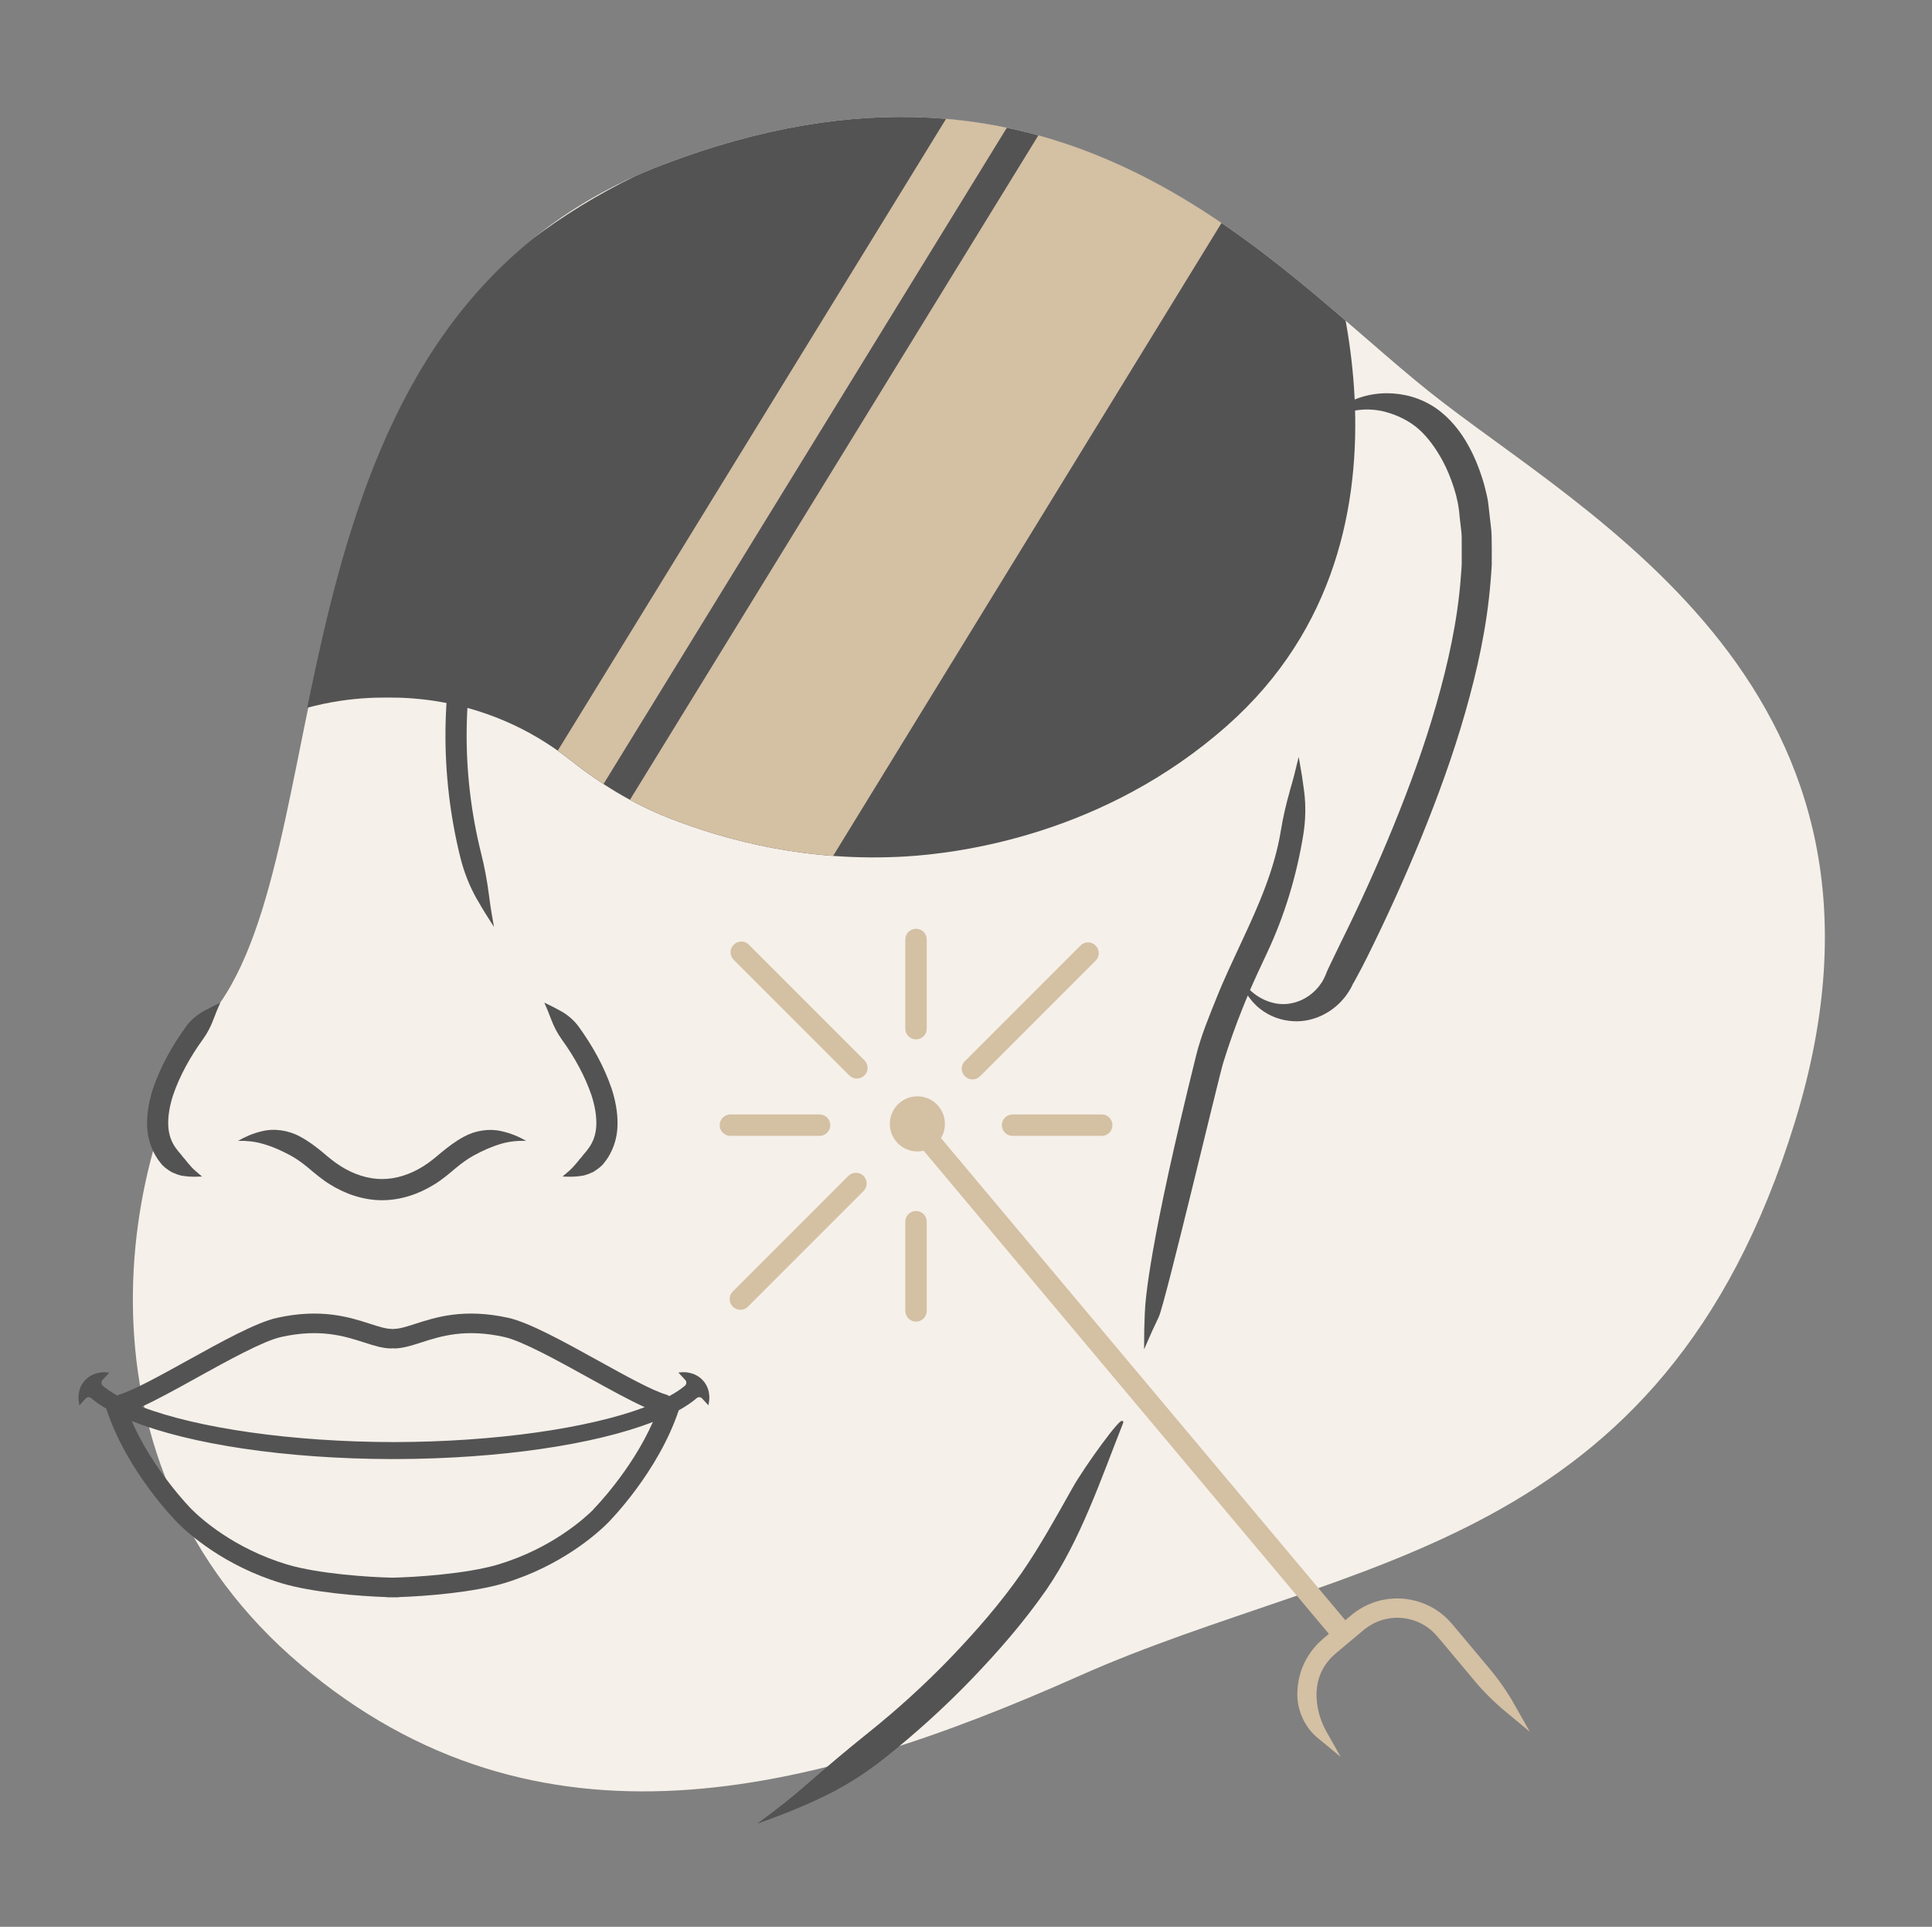 <?xml version="1.0" encoding="utf-8"?>
<svg xmlns="http://www.w3.org/2000/svg" id="Layer_6" viewBox="0 0 270.79 270">
  <rect x="0" y="0" width="270.79" height="270" fill="#808080" stroke="none"/>
  <defs>
    <style>.cls-1{fill:none;}.cls-2{clip-path:url(#clippath);}.cls-3{fill:#f5f0e9;}.cls-4{fill:#d4c0a3;}.cls-5,.cls-6{fill:#545354;}.cls-7{clip-path:url(#clippath-1);}.cls-6{stroke:#545354;stroke-miterlimit:10;stroke-width:.25px;}</style>
    <clipPath id="clippath">
      <path class="cls-1" d="m92.76,23.14c-55.27,21.2-44.99,92.39-61.9,117.37-17.65,26.08-21.87,64.72,11.29,92.78,33.16,28.06,71.37,18.37,109.18,1.53,37.81-16.84,81.63-17.12,100.25-77.61,18.62-60.49-29.48-84.95-51.19-102.27-22.39-17.86-51.32-53.4-107.62-31.8Z"/>
    </clipPath>
    <clipPath id="clippath-1">
      <path class="cls-1" d="m126.89,14.87C62.45,21.65,44.67,60.31,31.52,104.4c1.45-.95,3.04-1.88,4.84-2.74,7.27-3.45,13.91-3.93,17.75-3.91h0s.1,0,.15,0c.05,0,.1,0,.15,0h0c3.83-.03,10.48.46,17.75,3.91,3.11,1.48,5.68,3.19,7.75,4.83,4.2,3.33,8.79,6.14,13.77,8.11,8.17,3.22,19.61,6.22,33.22,5.42,7.79-.46,28.17-2.8,45.12-18.35,29.27-26.86,12.42-70.93,11.73-73.71-14.45-6.14-39.88-15.4-56.86-13.08Z"/>
    </clipPath>
  </defs>
  <path class="cls-3" d="m92.76,23.14c-55.27,21.2-44.71,92.58-61.9,117.37-14.45,20.84-21.87,64.72,11.29,92.78,33.16,28.06,71.37,18.37,109.18,1.53,37.81-16.84,81.63-17.12,100.25-77.61,18.62-60.49-29.48-84.95-51.19-102.27-22.39-17.86-51.32-53.4-107.62-31.8Z"/>
  <g class="cls-2">
    <path class="cls-5" d="m126.89,14.87c-58.72,4.76-82.22,45.44-95.38,89.53,1.45-.95,3.04-1.88,4.84-2.74,7.27-3.45,13.91-3.93,17.75-3.91h0s.1,0,.15,0c.05,0,.1,0,.15,0h0c3.83-.03,10.48.46,17.75,3.91,3.11,1.48,5.68,3.19,7.75,4.83,4.2,3.33,8.79,6.14,13.77,8.11,8.17,3.22,19.61,6.22,33.22,5.42,7.79-.46,27.9-3.1,45.12-18.35,30.63-27.11,13.06-70.82,11.73-73.71-20.49-7.92-44.67-14.58-56.86-13.08Z"/>
    <g class="cls-7">
      <polygon class="cls-4" points="109.24 132.21 85.06 117.34 147.24 16.2 175.47 24.3 109.24 132.21"/>
      <rect class="cls-4" height="118.72" transform="translate(48.86 -47.89) rotate(31.58)" width="7.91" x="105.14" y="3.07"/>
    </g>
  </g>
  <path class="cls-5" d="m23.98,164.21c.59.27,1.17.53,1.81.58.87.15,1.73.1,2.53.08-.64-.54-1.26-1.02-1.73-1.62-.37-.38-.64-.81-.97-1.14-.26-.39-.59-.68-.83-1.04-.76-.94-1.18-2.13-1.21-3.47-.04-1.33.23-2.73.67-4.1.92-2.73,2.43-5.44,4.18-7.85.61-.84,1.1-1.77,1.49-2.81.29-.78.61-1.56.96-2.34-.77.36-1.54.75-2.3,1.17-1.02.56-1.89,1.32-2.55,2.24-1.91,2.66-3.51,5.48-4.6,8.68-.51,1.61-.86,3.32-.81,5.12.03,1.79.65,3.73,1.86,5.22.39.55.96.93,1.51,1.28Z"/>
  <path class="cls-5" d="m66.91,126.11c.74,1.3,1.53,2.56,2.33,3.79-.27-1.45-.51-2.9-.69-4.35-.26-2.05-.63-4.05-1.13-6.03-2.79-11.24-2.72-23.17.43-34.32.53-1.93.97-3.88,1.3-5.88.25-1.49.55-2.99.9-4.48-.89,1.25-1.74,2.53-2.56,3.86-1.09,1.77-1.94,3.7-2.5,5.71-3.29,11.63-3.36,24.12-.45,35.82.52,2.06,1.31,4.04,2.36,5.88Z"/>
  <path class="cls-5" d="m78.73,145.65c1.75,2.41,3.25,5.11,4.18,7.85.44,1.37.71,2.78.67,4.1-.03,1.33-.45,2.52-1.21,3.47-.23.36-.57.65-.83,1.04-.33.33-.6.76-.97,1.14-.48.6-1.1,1.09-1.73,1.62.8.02,1.66.07,2.53-.08.63-.05,1.22-.31,1.81-.58.54-.35,1.11-.72,1.51-1.28,1.22-1.49,1.83-3.43,1.86-5.22.05-1.81-.3-3.52-.81-5.12-1.09-3.2-2.69-6.02-4.6-8.68-.66-.91-1.53-1.68-2.55-2.24-.76-.42-1.53-.81-2.3-1.17.35.78.67,1.55.96,2.34.39,1.04.88,1.98,1.49,2.81Z"/>
  <path class="cls-5" d="m40.69,161.9c.89.48,1.75,1.11,2.6,1.82.82.69,1.85,1.57,2.91,2.22,2.14,1.35,4.68,2.24,7.33,2.25,2.66,0,5.2-.88,7.35-2.22,1.06-.64,2.1-1.52,2.92-2.22.86-.71,1.71-1.35,2.6-1.83,1.23-.67,2.43-1.22,3.88-1.65,1.07-.31,2.26-.44,3.47-.4-1.05-.6-2.22-1.09-3.51-1.37-1.72-.39-3.69-.07-5.26.81-1.15.62-2.15,1.39-3.08,2.15-.95.8-1.68,1.42-2.6,1.99-1.77,1.1-3.78,1.78-5.77,1.77-1.99,0-4-.68-5.77-1.8-.91-.57-1.65-1.19-2.6-2-.93-.76-1.94-1.53-3.09-2.14-1.6-.89-3.62-1.19-5.35-.76-1.23.28-2.35.77-3.36,1.35,1.17-.03,2.31.09,3.35.38,1.48.41,2.7.97,3.96,1.64Z"/>
  <path class="cls-6" d="m150.41,208.6c-2.27,4.03-4.5,8.09-7.12,11.89-2.97,4.26-6.43,8.22-10.06,12-3.64,3.77-7.54,7.3-11.64,10.57-2.83,2.27-5.59,4.6-8.33,6.99-2.03,1.8-4.17,3.47-6.38,5.11,2.57-.93,5.15-1.94,7.66-3.12,3.39-1.54,6.59-3.54,9.51-5.88,4.23-3.38,8.25-7.01,12.01-10.91,3.75-3.9,7.32-7.99,10.45-12.48,4.83-6.98,7.69-15.58,10.81-23.45.07-1-5.15,6.15-6.92,9.29Z"/>
  <path class="cls-6" d="m180.94,110.75c-.55,1.9-.99,3.79-1.3,5.71-.89,5.46-3.17,10.58-5.52,15.6-1.17,2.53-2.42,5.13-3.48,7.79-1.07,2.66-2.18,5.32-2.87,8.09-6.59,26.55-7.11,34.14-7.19,36.12-.07,1.48-.1,2.95-.1,4.42.58-1.35,1.19-2.68,1.82-3.99.85-1.76,8.43-33.67,9-35.51.82-2.66,1.75-5.29,2.79-7.86.25-.63.51-1.26.78-1.88.48.75,1.08,1.45,1.82,2.03,1.27,1.01,2.92,1.64,4.66,1.71,2.48.13,5.06-1.02,6.77-3,.44-.49.8-1.04,1.13-1.62l.22-.44c.11-.24.02-.03.13-.24l.39-.71c.52-.94,1.02-1.9,1.5-2.87,2.74-5.5,5.28-11.11,7.61-16.81,2.32-5.71,4.44-11.5,6.14-17.46,1.7-5.95,3.05-12.05,3.55-18.34.06-.79.14-1.57.17-2.36v-2.39c-.03-.8.01-1.59-.06-2.39l-.27-2.4c-.11-.81-.14-1.59-.34-2.42-.18-.81-.38-1.61-.63-2.39-.49-1.57-1.11-3.1-1.92-4.57-1.1-2.02-2.61-3.94-4.64-5.33-2.07-1.39-4.42-2.01-6.73-2.01-1.72,0-3.42.38-4.92,1.07-1.5.71-2.78,1.75-3.77,2.96,1.27-.92,2.69-1.56,4.14-1.84,1.46-.26,2.92-.2,4.29.15,1.82.47,3.55,1.34,4.84,2.49,1.32,1.18,2.4,2.71,3.32,4.38.66,1.21,1.19,2.52,1.62,3.86.44,1.35.71,2.68.82,4.14l.25,2.15c.07.72.02,1.46.04,2.19v2.19c-.02.73-.1,1.47-.15,2.21-.46,5.89-1.76,11.77-3.41,17.54-1.65,5.78-3.73,11.47-6.01,17.07-2.29,5.6-4.79,11.12-7.49,16.55l-1.39,2.88-.34.72-.11.25-.1.24-.11.29c-.17.37-.35.75-.58,1.09-.91,1.38-2.37,2.49-4.14,2.87-2.02.5-4.41-.24-6.12-1.91.77-1.77,1.6-3.52,2.44-5.32,2.45-5.21,4.14-10.84,5.06-16.52.32-2,.37-4.05.11-6.05-.18-1.42-.4-2.82-.65-4.21-.33,1.38-.68,2.74-1.08,4.08Z"/>
  <path class="cls-5" d="m98.51,193.43l-.1-.11c-1.12-1.12-2.6-1.04-2.77-1.03l-.56.04.96,1.04c.11.11.16.26.15.42,0,.15-.08.29-.19.39-.59.5-1.32.98-2.16,1.44-.02,0-.05,0-.07,0-.12-.08-.25-.16-.4-.2-1.89-.53-5.74-2.66-9.47-4.72-4.78-2.65-9.73-5.38-12.65-6.03-6.2-1.37-10.16-.09-13.05.84-1.18.38-2.2.71-3,.71-.06,0-.11.03-.16.03-.06,0-.1-.03-.16-.03-.8,0-1.82-.33-3-.71-2.89-.93-6.86-2.21-13.05-.84-2.92.64-7.86,3.38-12.65,6.03-3.72,2.06-7.58,4.19-9.47,4.72-.1.03-.18.09-.27.14-.79-.44-1.47-.9-2.03-1.37-.12-.1-.18-.23-.19-.39,0-.15.04-.3.15-.42l.96-1.04-.56-.04c-.17-.01-1.66-.09-2.77,1.04l-.02.02s-.06.06-.06.06c-.03.02-.06.05-.08.08-1.02,1.18-.85,2.6-.8,2.88l.09.56.88-.97c.2-.22.54-.24.75-.06.6.51,1.32,1.01,2.14,1.49,0,0,0,.01,0,.02,2.86,8.78,9.77,15.75,10.06,16.04,1.36,1.36,6.42,5.97,14.51,8.4,4.29,1.29,10.92,1.82,14.67,1.94.05,0,.09.03.14.03h.15c.19,0,.4,0,.62,0,.22,0,.43,0,.62,0h.15s.09-.02.14-.03c3.75-.12,10.38-.66,14.67-1.94,8.09-2.43,13.15-7.05,14.51-8.4.29-.29,7.09-7.15,9.99-15.83.99-.55,1.84-1.12,2.53-1.72.21-.18.55-.16.75.06l.88.96.09-.55c.05-.27.22-1.69-.8-2.88-.03-.03-.05-.05-.07-.06Zm-71-.33c4.4-2.43,9.38-5.19,11.91-5.75,5.47-1.21,8.88-.11,11.62.77,1.4.45,2.61.84,3.84.84.06,0,.11-.03.16-.03.06,0,.1.03.16.03,1.23,0,2.44-.39,3.84-.84,2.74-.88,6.15-1.98,11.62-.77,2.53.56,7.51,3.32,11.91,5.75,2.89,1.6,5.65,3.12,7.8,4.09-7.85,2.96-20.99,4.87-35.17,4.89-14.28-.02-27.51-1.95-35.35-4.95,2.13-.97,4.83-2.46,7.65-4.02Zm55.68,18.41c-1.24,1.24-5.88,5.47-13.36,7.72-4.44,1.33-11.74,1.79-14.83,1.85-3.11-.06-10.35-.52-14.77-1.85-7.47-2.25-12.11-6.47-13.36-7.72-.06-.06-5.38-5.43-8.41-12.39,8.11,3.26,21.59,5.31,36.43,5.34h.04s.14,0,.14,0h.31s.05,0,.05,0c14.65-.04,27.93-2.03,36.08-5.2-3.04,6.88-8.28,12.18-8.34,12.24Z"/>
  <path class="cls-4" d="m187.56,229.47c.07-.05.14-.1.21-.16-.05.04.02-.02.04-.03.03-.03.07-.05.1-.08.13-.11.26-.22.39-.33.26-.23.51-.47.74-.72.08-.08.15-.17.23-.26l-59.29-70.68c-.53-.63-1.48-.72-2.11-.19-.63.53-.72,1.48-.19,2.11l59.32,70.71c.19-.13.38-.25.57-.39Z"/>
  <path class="cls-4" d="m154.42,159.17h-12.5c-.83,0-1.5-.67-1.5-1.5s.67-1.5,1.5-1.5h12.5c.83,0,1.5.67,1.5,1.5s-.67,1.5-1.5,1.5Z"/>
  <path class="cls-4" d="m128.39,145.65c-.83,0-1.5-.67-1.5-1.5v-12.5c0-.83.67-1.5,1.5-1.5s1.5.67,1.5,1.5v12.5c0,.83-.67,1.5-1.5,1.5Z"/>
  <path class="cls-4" d="m114.87,159.17h-12.5c-.83,0-1.5-.67-1.5-1.5s.67-1.5,1.5-1.5h12.5c.83,0,1.5.67,1.5,1.5s-.67,1.5-1.5,1.5Z"/>
  <path class="cls-4" d="m128.39,185.2c-.83,0-1.5-.67-1.5-1.5v-12.5c0-.83.67-1.5,1.5-1.5s1.5.67,1.5,1.5v12.5c0,.83-.67,1.5-1.5,1.5Z"/>
  <path class="cls-4" d="m136.3,151.26c-.38,0-.77-.15-1.06-.44-.59-.59-.59-1.54,0-2.12l16.2-16.2c.59-.59,1.54-.59,2.12,0,.59.59.59,1.54,0,2.12l-16.2,16.2c-.29.29-.68.44-1.06.44Z"/>
  <path class="cls-4" d="m120.1,151.14c-.38,0-.77-.15-1.06-.44l-16.2-16.2c-.59-.59-.59-1.54,0-2.12.59-.59,1.54-.59,2.12,0l16.2,16.2c.59.59.59,1.54,0,2.12-.29.29-.68.44-1.06.44Z"/>
  <path class="cls-4" d="m103.77,183.54c-.38,0-.77-.15-1.06-.44-.59-.59-.59-1.54,0-2.12l16.2-16.2c.59-.59,1.54-.59,2.12,0,.59.59.59,1.54,0,2.12l-16.2,16.2c-.29.29-.68.44-1.06.44Z"/>
  <circle class="cls-4" cx="128.58" cy="157.49" r="3.86"/>
  <path class="cls-4" d="m187.93,246.21l-3.33-2.74c-1.69-1.43-2.78-3.73-2.77-6.08.02-1.66.4-3.33,1.21-4.8.4-.73.89-1.42,1.45-2.03.27-.32.6-.58.9-.87l.83-.7,3.34-2.79c1.3-1.03,2.86-1.77,4.5-2.05,3.28-.61,6.85.54,9.1,3.02.3.32.54.6.76.87l.7.83,1.39,1.66,2.78,3.32c1.28,1.53,2.43,3.17,3.42,4.92l2.21,3.9-3.45-2.86c-1.54-1.28-2.96-2.69-4.25-4.22l-2.78-3.32-1.39-1.66-.7-.83c-.24-.29-.47-.55-.66-.76-1.64-1.81-4.25-2.65-6.65-2.2-1.21.2-2.33.75-3.29,1.5l-3.3,2.76-.82.69c-.21.22-.46.4-.66.64-.41.45-.77.94-1.06,1.48-.6,1.06-.87,2.29-.89,3.51.01,1.72.41,3.42,1.29,5.07l2.12,3.76Z"/>
</svg>